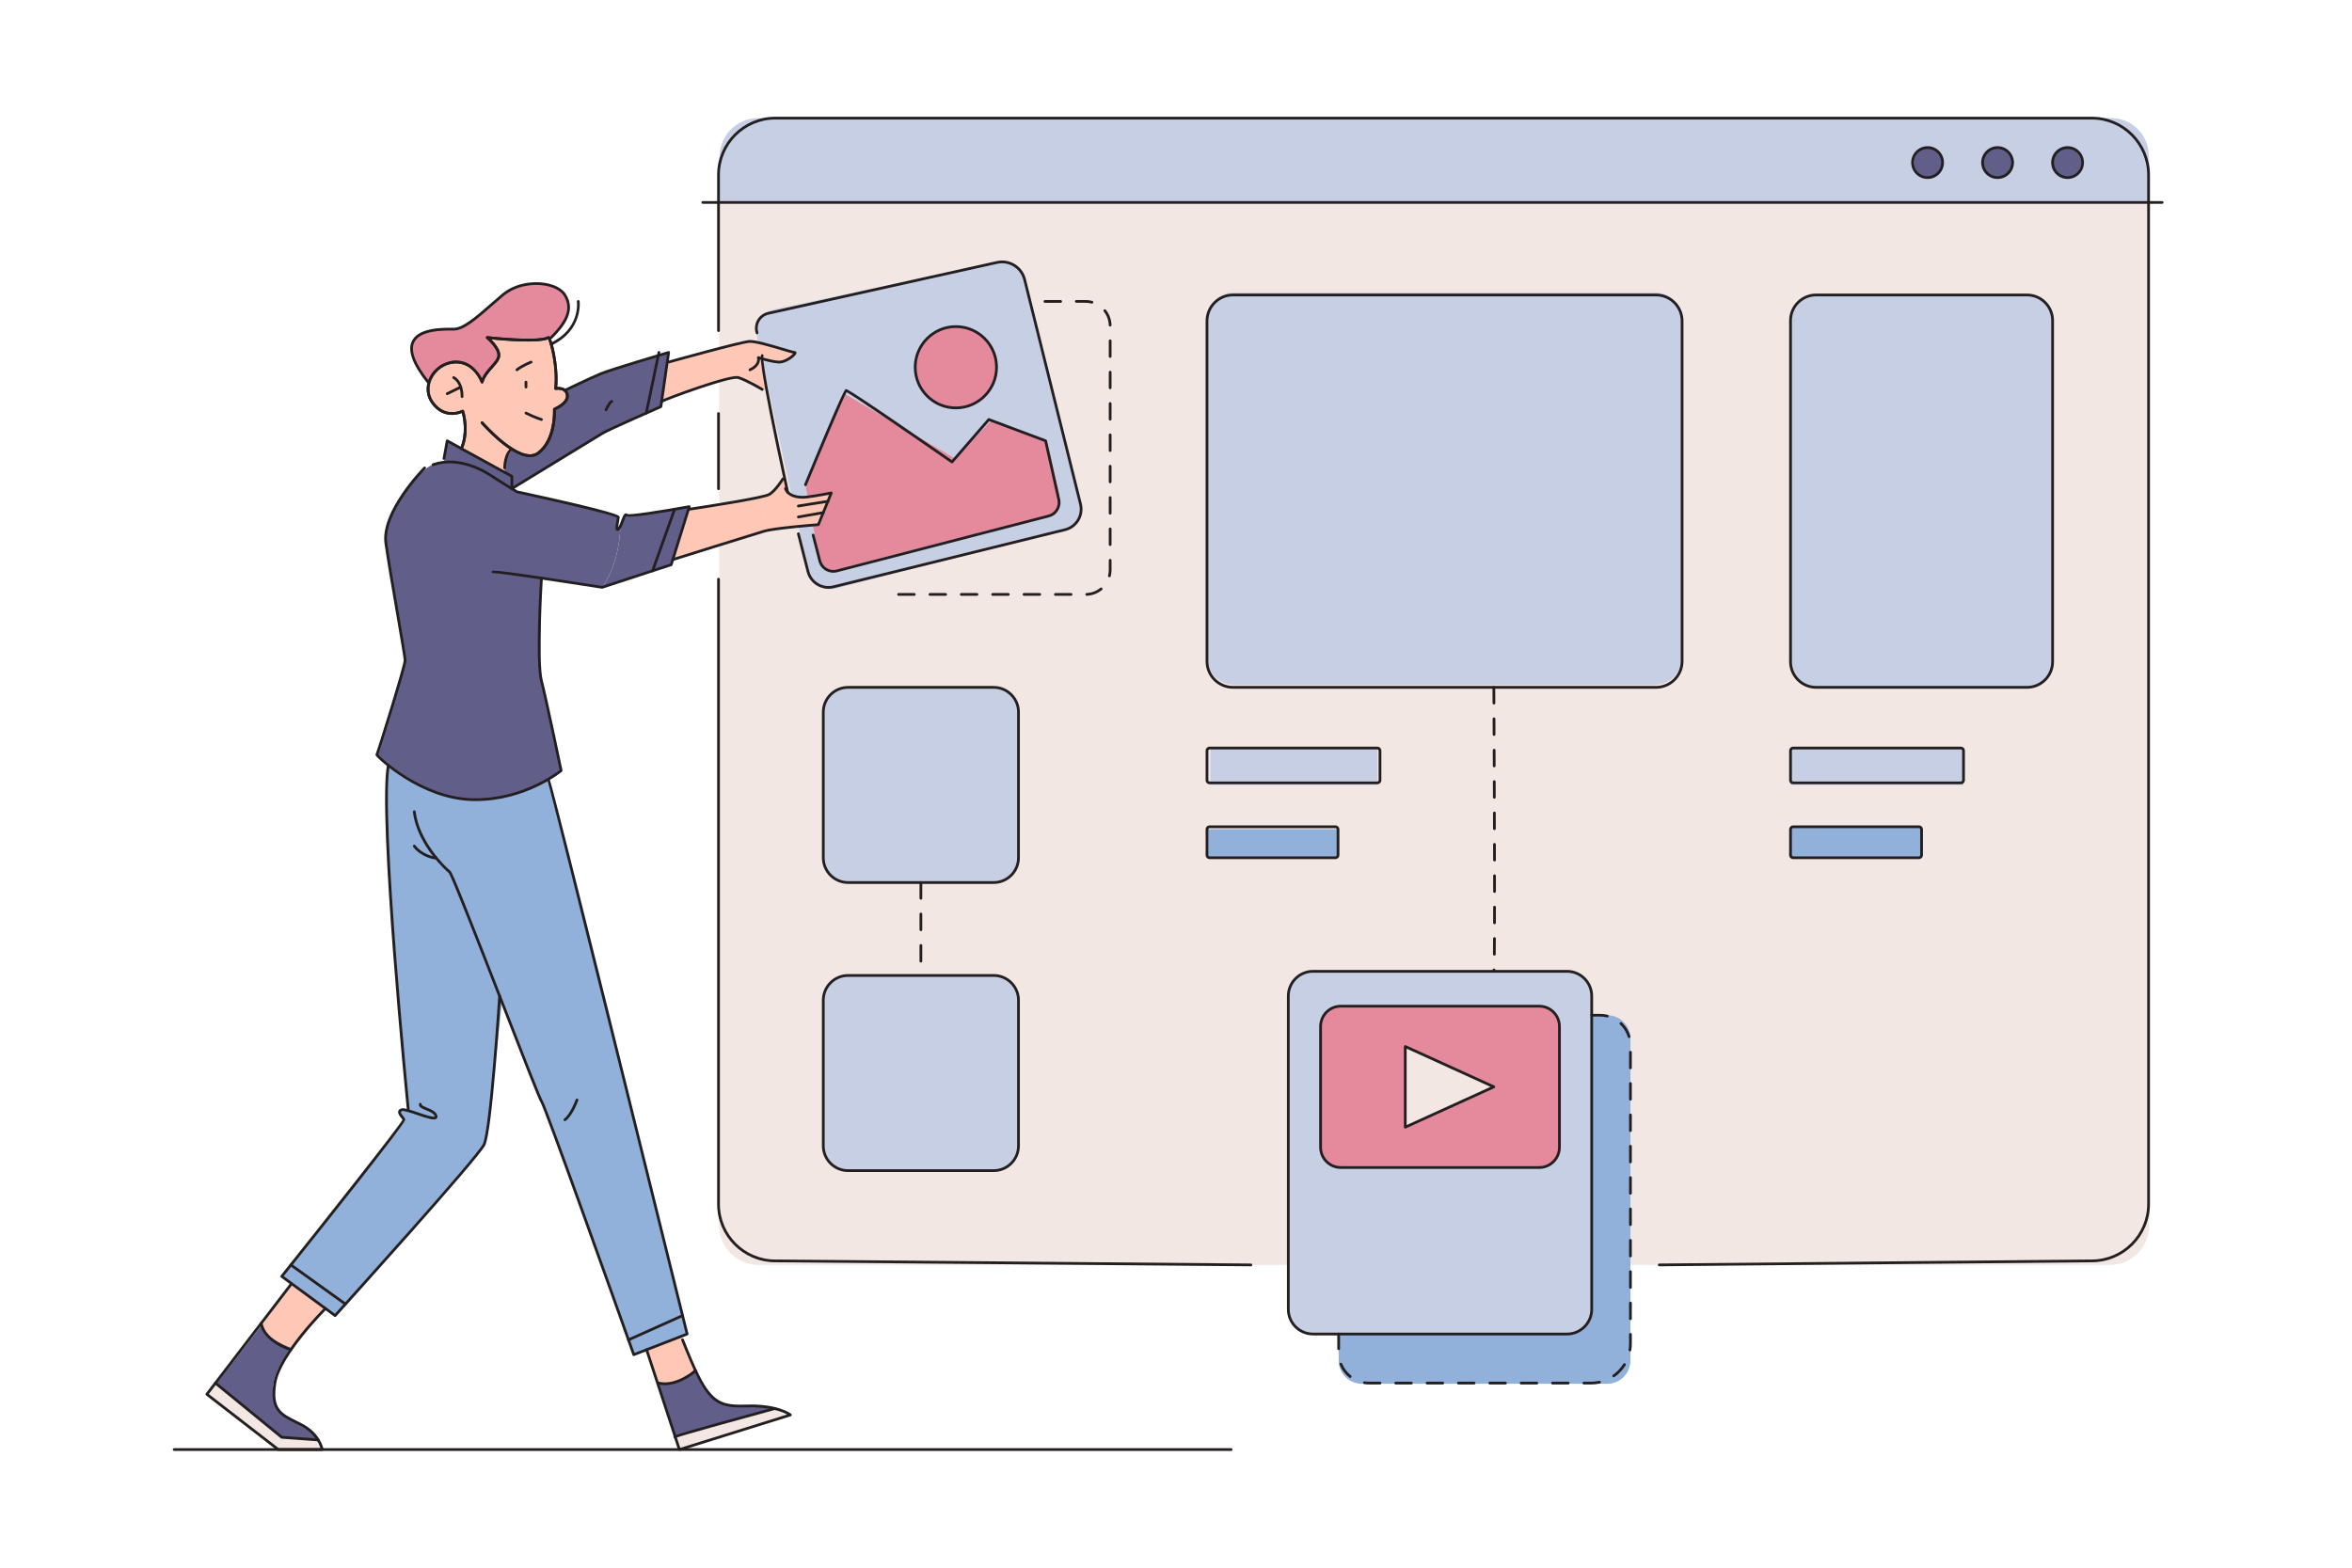 <svg xmlns="http://www.w3.org/2000/svg" viewBox="0 0 600 400" id="man-making-website-wireframe"><path fill="#91B1DA" d="M104.141,283.07c0.006,0.065,0.009,0.11,0.009,0.11s-1.974-0.476-2.28,0.005    c-0.373,0.588,1.18,2.525,1.18,2.525l-31.17,39.96l13.61,10.01c0,0,36.97-42.14,37.98-43.6c0.125-0.18,0.288-0.866,0.478-1.921    C118.991,285.71,113.435,283.157,104.141,283.07z"></path><path fill="#91B1DA" d="M128.27,256.23c-0.81-24.015-1.584-55.754-2.24-56.933c-3.591,0.784-15.081,0.071-21.074-1.148    c-3.119-0.634-5.866-2.84-5.866-2.84s-0.45,5.11-0.49,13c-0.049,7.724,5.302,71.903,5.541,74.76    c5.954,8.468,13.395,11.85,19.807,7.089c1.361-7.574,4.103-34.469,4.103-34.469L128.27,256.23z"></path><path fill="#91B1DA" d="M139.94,198.84c0-0.02-0.01-0.03-0.01-0.03s-31.47,1.19-34.24,0.89c-0.01,0.07-0.03,0.14-0.04,0.21    c-0.49,2.69,0.04,7.2,0.04,7.2c0.93,7.93,7.9,14.49,9,15.37c0.61,0.48,7.44,17.99,13.58,33.75c0.09,0.23,0.17,0.45,0.26,0.67    c4.83,12.39,9.18,23.53,9.65,24.2c0.02,0.02,0.04,0.06,0.07,0.12c0.01,0.02,0.03,0.05,0.04,0.09    c0.119,0.243,0.304,0.681,0.543,1.281c9.111,1.83,16.39-0.92,20.584-6.215C150.224,239.382,140.372,199.897,139.94,198.84z"></path><path fill="#91B1DA" d="M174.99,339.16l-0.19-0.76c-0.04-0.15-0.08-0.31-0.12-0.48c-0.08-0.32-0.16-0.66-0.26-1.04    c-2.227-9.004-8.447-34.121-15.003-60.504c-10.179-2.792-16.163,0.281-20.584,6.215c0.223,0.559,0.493,1.26,0.807,2.089    c0.07,0.18,0.14,0.37,0.22,0.56c0.05,0.15,0.11,0.3,0.17,0.45c0.02,0.05,0.04,0.11,0.06,0.16c5.07,13.42,18.45,50.97,21.12,58.48    c0.3,0.85,0.47,1.32,0.47,1.32l13.61-5.27C175.29,340.38,175.19,339.96,174.99,339.16z"></path><path fill="#F2E7E3" d="M538.261,322.748H193.476c-5.53,0-10.013-4.483-10.013-10.013V40.153c0-5.53,4.483-10.013,10.013-10.013     h344.785c5.53,0,10.013,4.483,10.013,10.013v272.583C548.274,318.266,543.791,322.748,538.261,322.748z"></path><path fill="#91B1DA" d="M347.421,353.077h62.584c3.271,0,5.924-2.652,5.924-5.924v-82.196c0-3.272-2.652-5.924-5.924-5.924     h-62.584c-3.272,0-5.924,2.652-5.924,5.924v82.196C341.497,350.425,344.149,353.077,347.421,353.077z"></path><path fill="#C7CFE4" d="M538.627,30.14H193.416c-5.403,0-9.783,4.38-9.783,9.783v11.734h364.473V39.618     C548.105,34.383,543.861,30.14,538.627,30.14z"></path><circle cx="491.902" cy="41.481" r="3.656" fill="#625E8A"></circle><circle cx="509.585" cy="41.481" r="3.656" fill="#625E8A"></circle><circle cx="527.269" cy="41.481" r="3.656" fill="#625E8A"></circle><path fill="#C7CFE4" d="M422.109 174.721H314.898c-3.862 0-6.994-3.131-6.994-6.994V81.595c0-3.862 3.131-6.994 6.994-6.994h107.211c3.862 0 6.994 3.131 6.994 6.994v86.133C429.102 171.59 425.971 174.721 422.109 174.721zM516.737 175.38h-53.095c-3.797 0-6.875-3.078-6.875-6.875v-86.37c0-3.797 3.078-6.875 6.875-6.875h53.095c3.797 0 6.875 3.078 6.875 6.875v86.37C523.613 172.302 520.534 175.38 516.737 175.38zM400.087 340.381h-65.472c-3.293 0-5.962-2.669-5.962-5.962v-80.622c0-3.293 2.669-5.962 5.962-5.962h65.472c3.293 0 5.962 2.669 5.962 5.962v80.622C406.048 337.712 403.379 340.381 400.087 340.381zM253.376 225.179h-36.911c-3.559 0-6.444-2.885-6.444-6.444v-36.911c0-3.559 2.885-6.444 6.444-6.444h36.911c3.559 0 6.444 2.885 6.444 6.444v36.911C259.82 222.294 256.935 225.179 253.376 225.179zM253.376 298.691h-36.911c-3.559 0-6.444-2.885-6.444-6.444v-36.911c0-3.559 2.885-6.444 6.444-6.444h36.911c3.559 0 6.444 2.885 6.444 6.444v36.911C259.82 295.806 256.935 298.691 253.376 298.691z"></path><rect width="42.595" height="9.42" x="308.782" y="190.859" fill="#C7CFE4"></rect><rect width="33.526" height="6.477" x="307.971" y="211.608" fill="#C7CFE4"></rect><rect width="44.132" height="9.42" x="456.767" y="190.859" fill="#C7CFE4"></rect><rect width="33.423" height="7.965" x="456.767" y="210.949" fill="#C7CFE4"></rect><path fill="#E58A9C" d="M392.111,297.896h-49.85c-3.15,0-5.704-2.554-5.704-5.704v-29.76c0-3.15,2.554-5.704,5.704-5.704h49.85     c3.15,0,5.704,2.554,5.704,5.704v29.76C397.815,295.342,395.261,297.896,392.111,297.896z"></path><polygon fill="#F2E7E3" points="358.541 267.102 358.541 287.579 381.02 277.34"></polygon><rect width="33.423" height="7.965" x="456.767" y="210.949" fill="#91B1DA"></rect><rect width="33.362" height="7.306" x="307.971" y="211.608" fill="#91B1DA"></rect><path fill="#E58A9C" d="M109.201,97.491c0,0-5.396-7.575-4.209-9.698c3.222-5.761,8.998-2.567,11.812-3.968    c2.814-1.401,8.569-6.09,11.443-8.565c3.224-2.777,10.899-3.736,13.384-1.955c3.637,2.606,4.379,5.819,2.456,8.49    c-1.923,2.671-3.909,4.688-3.909,4.688l-17.036,10.678L109.201,97.491z"></path><path fill="#C7CFE4" d="M193.1,85.859l13.04,59.878c0.705,3.239,3.96,5.244,7.17,4.417l58.169-14.976    c3.12-0.803,5.002-3.98,4.208-7.103l-14.482-56.918c-0.773-3.04-3.808-4.927-6.877-4.277l-56.727,12.015    C194.43,79.567,192.41,82.691,193.1,85.859z"></path><path fill="#625E8A" d="M131.12,124.34l0.48,1.09l6.53,22.09c0,0-0.46,22.38-0.33,24.15c0.14,1.78,5.35,24.95,5.35,24.95    s-8.92,7.3-22.64,7.41c-13.72,0.11-24.37-11.46-24.37-11.46l7.2-24.11c0,0-4.15-24.95-4.9-29.8c-0.75-4.85,1.7-7.87,5.43-13.96    c3.73-6.08,9.29-6.74,9.39-6.75s0.83-5.47,0.83-5.47l14.65,8.04l0.02-0.07l1.82,1.08v3.13L131.12,124.34z"></path><path fill="#625E8A" d="M170.57,89.92l-1.98,13.83c0,0-0.21,0.09-0.58,0.26c-2.6,1.14-13.09,5.77-14.24,6.49    c-1.32,0.82-23.19,14.16-23.19,14.16v-3.13l-1.82-1.08l1.38-6.16l14.58-14.68l6.3-3.27l19.39-6.37    C170.51,89.94,170.57,89.92,170.57,89.92z"></path><path fill="#625E8A" d="M151.02,96.34c-3.04,1.38-6.93,3.27-6.93,3.27l-19.66,18.26l4.33,2.58l1.82,1.08v3.13    c0,0,21.87-13.34,23.19-14.16c0.021-0.013,0.067-0.037,0.094-0.053c-0.202-4.831-0.712-9.661-1.989-14.491    C151.6,96.078,151.317,96.206,151.02,96.34z"></path><path fill="#625E8A" d="M170.41 89.97c-1.61.47-14.51 4.3-17.13 5.38-.4.164-.881.373-1.405.606 1.277 4.831 1.787 9.661 1.989 14.491 1.46-.845 11.593-5.318 14.146-6.437.37-.17.58-.26.58-.26l1.98-13.83C170.57 89.92 170.51 89.94 170.41 89.97zM157.724 135.036c-.823.494 0-2.305 0-3.129s-25.853-6.422-25.853-6.422-4.611-2.799-6.839-4.281c-2.228-1.482-8.476-4.775-14.569-2.635 0 0-7.082 1.954-2.757 13.447 1.365 5.576 18.072 13.889 18.072 13.889.165-.329 27.82 3.951 27.829 3.952 3.132-4.53 4.428-9.929 4.67-15.612C158.1 134.621 157.917 134.92 157.724 135.036z"></path><path fill="#625E8A" d="M159.865,131.413c-0.505-0.505-1.01,1.596-1.588,2.831c-0.241,5.683-1.538,11.082-4.67,15.612l0,0    l17.62-5.763l4.611-14.82C175.838,129.272,160.523,132.072,159.865,131.413z"></path><path fill="#FFC7B6" d="M118.038,104.901c0.097,0.645,0.536,3.103,0.639,4.279c0.211,2.4-0.969,5.272-0.969,5.272l11.033,6.07    c0,0,0-1.13,0.147-2.657c0.09-0.938,1.478-2.641,1.942-3.139C127.414,108.104,122.281,105.977,118.038,104.901z"></path><path fill="#FFC7B6" d="M141.751,99.137c-0.005,0.067,0.048-2.712,0.028-4.775c-0.04-4.255-1.541-7.738-1.84-8.234    c0,0-0.792,0.285-4.446,0.65c-3.375,0.337-10.534-0.537-10.534-0.537s1.434,2.173,2.009,3.167    c0.576,0.994,0.546,2.106-0.815,3.427c-1.574,1.527-3.01,4.327-3.01,4.327s-2.388-4.94-7.41-4.757s-7.904,5.498-5.601,10.026    c2.303,4.528,7.906,2.47,7.906,2.47s1.512,2.243,2.604,3.098c2.009,1.573,10.188,6.728,10.188,6.728s3.053,1.541,3.638,1.541    c1.169,0,3.824-0.334,5.384-3.792c1.56-3.458,1.569-8.069,1.569-8.069s3.376-1.811,3.293-3.623S141.756,99.071,141.751,99.137z"></path><path fill="#231F20" d="M135.227,116.615c-5.052,0-12.164-8.119-12.512-8.521c-0.127-0.146-0.111-0.367,0.035-0.494    c0.146-0.126,0.367-0.111,0.494,0.035c0.095,0.11,9.553,10.913,13.852,7.689c4.403-3.303,3.982-10.82,3.978-10.896    c-0.01-0.149,0.078-0.289,0.216-0.346c0.034-0.014,3.364-1.403,3.081-3.246c-0.071-0.463-0.266-0.802-0.596-1.036    c-0.629-0.446-1.627-0.382-1.958-0.32c-0.109,0.021-0.221-0.012-0.302-0.087c-0.081-0.075-0.122-0.185-0.11-0.294    c0.587-5.426-1.054-11.396-1.568-12.539c-2.766,1.101-11.488,0.335-14.534,0.024c0.956,0.961,2.431,2.702,2.308,4.183    c-0.089,1.073-0.923,2.015-1.89,3.106c-0.938,1.059-2,2.259-2.403,3.71c-0.041,0.146-0.171,0.25-0.324,0.256    c-0.15,0.006-0.291-0.087-0.342-0.229c-0.078-0.212-1.945-5.185-6.73-4.876c-2.485,0.161-4.767,1.759-5.815,4.072    c-0.92,2.031-0.688,4.184,0.636,5.905c3.065,3.984,6.967,1.969,7.132,1.881c0.092-0.047,0.2-0.054,0.295-0.017    c0.096,0.039,0.17,0.117,0.203,0.214c0.069,0.207,1.666,5.12-0.339,9.799c-0.076,0.179-0.283,0.26-0.459,0.184    c-0.178-0.076-0.26-0.282-0.184-0.459c1.597-3.725,0.749-7.718,0.426-8.932c-1.177,0.462-4.781,1.456-7.627-2.244    c-1.487-1.933-1.749-4.346-0.719-6.62c1.153-2.546,3.668-4.305,6.408-4.481c4.06-0.272,6.256,2.982,7.064,4.534    c0.543-1.226,1.444-2.243,2.256-3.16c0.883-0.998,1.646-1.859,1.716-2.7c0.123-1.471-2.009-3.616-2.841-4.318    c-0.118-0.1-0.157-0.265-0.096-0.406s0.21-0.226,0.361-0.209c0.127,0.015,12.767,1.456,15.44,0.042    c0.114-0.06,0.291-0.047,0.398,0.026c0.665,0.451,2.442,7.326,1.967,12.899c0.512-0.027,1.374,0.016,2.038,0.486    c0.485,0.344,0.782,0.849,0.882,1.5c0.319,2.074-2.445,3.515-3.279,3.899c0.046,1.386,0.029,8.032-4.267,11.254    C136.834,116.395,136.058,116.615,135.227,116.615z"></path><path fill="#E58A9C" d="M205.479,123.673c0,0,3.184,18.004,3.842,19.761c0.659,1.756,2.415,2.635,5.709,1.537    s52.256-13.393,52.256-13.393s2.065,0.868,2.437-1.647c0.372-2.515,0.46-3.87,0.46-3.87l-3.116-13.585l-14.162-5.187l-9.278,9.693    l-28.248-16.527L205.479,123.673z"></path><path fill="#FFC7B6" d="M170.568 92.386l-1.788 10.045c0 0 17.392-6.568 18.996-6.14 1.604.429 7.841 3.319 7.841 3.319l-1.172-8.074c0 0 3.623.893 5.269.707s2.964-2.327 2.964-2.327-8.418-3.124-10.83-2.806C189.437 87.427 170.568 92.386 170.568 92.386zM195.171 126.407c-4.492 1.05-19.333 3.524-19.333 3.524l-4.205 12.857c0 0 22.137-7.204 24.924-7.604.127-.018.273-.038.428-.058C194.786 132.58 193.846 129.334 195.171 126.407z"></path><path fill="#FFC7B6" d="M212.395 125.584c0 0-6.386 2.1-8.728 1.229-2.341-.871-3.013-1.595-3.013-1.595l-.939-3.026c0 0-2.059 3.211-3.335 3.87-.156.081-.584.2-1.209.346-1.325 2.927-.385 6.173 1.814 8.719 3.24-.425 12.199-1.265 12.199-1.265L212.395 125.584zM74.206 327.747l-7.577 10.548c0 0 .679 2.356 3.102 3.804 2.423 1.448 4.475 1.794 4.475 1.794l8.407-10.331L74.206 327.747zM164.953 344.382l3.065 8.514c0 0 4.136.152 6.106-.993 1.971-1.146 3.096-2.66 3.096-2.66l-3.096-7.984L164.953 344.382z"></path><circle cx="243.847" cy="93.703" r="10.374" fill="#E58A9C"></circle><polygon fill="#F2E7E3" points="172.152 366.624 173.317 369.86 200.708 361.309 197.641 359.387"></polygon><polygon fill="#F2E7E3" points="52.773 355.75 70.997 369.86 82.195 369.86 81.168 367.405 72.095 366.893 55.179 353.077"></polygon><path fill="#625E8A" d="M66.629 338.295l-11.45 14.782 16.916 13.816 9.073.512c0 0-.047-2.193-5.328-4.399s-7.002-5.046-5.94-10.769c.63-3.396 4.307-8.343 4.307-8.343S67.988 341.735 66.629 338.295zM168.018 352.896l4.134 13.729 24.177-6.864c0 0 .539-1.355-8.964-1.156-6.381.134-10.144-9.362-10.144-9.362S173.262 354.433 168.018 352.896z"></path><path fill="#231F20" d="M273.232 152.018h-4c-.193 0-.35-.157-.35-.35s.157-.35.35-.35h4c.193 0 .35.157.35.35S273.426 152.018 273.232 152.018zM265.232 152.018h-4c-.193 0-.35-.157-.35-.35s.157-.35.35-.35h4c.193 0 .35.157.35.35S265.426 152.018 265.232 152.018zM257.232 152.018h-4c-.193 0-.35-.157-.35-.35s.157-.35.35-.35h4c.193 0 .35.157.35.35S257.426 152.018 257.232 152.018zM249.232 152.018h-4c-.193 0-.35-.157-.35-.35s.157-.35.35-.35h4c.193 0 .35.157.35.35S249.426 152.018 249.232 152.018zM241.232 152.018h-4c-.193 0-.35-.157-.35-.35s.157-.35.35-.35h4c.193 0 .35.157.35.35S241.426 152.018 241.232 152.018zM233.232 152.018h-4c-.193 0-.35-.157-.35-.35s.157-.35.35-.35h4c.193 0 .35.157.35.35S233.426 152.018 233.232 152.018zM277.232 152.011c-.186 0-.341-.146-.349-.334-.009-.193.141-.356.334-.365 1.277-.058 2.476-.516 3.465-1.325.149-.121.37-.1.493.049.123.15.1.37-.049.493-1.108.906-2.449 1.418-3.877 1.482C277.243 152.011 277.237 152.011 277.232 152.011zM283.016 147.291c-.028 0-.057-.003-.086-.011-.188-.047-.301-.237-.254-.425.118-.47.178-.956.178-1.445v-2.453c0-.193.157-.35.35-.35s.35.157.35.35v2.453c0 .546-.067 1.09-.199 1.616C283.314 147.185 283.172 147.291 283.016 147.291zM283.204 139.307c-.193 0-.35-.157-.35-.35v-4c0-.193.157-.35.35-.35s.35.157.35.35v4C283.554 139.15 283.397 139.307 283.204 139.307zM283.204 131.307c-.193 0-.35-.157-.35-.35v-4c0-.193.157-.35.35-.35s.35.157.35.35v4C283.554 131.15 283.397 131.307 283.204 131.307zM283.204 123.307c-.193 0-.35-.157-.35-.35v-4c0-.193.157-.35.35-.35s.35.157.35.35v4C283.554 123.15 283.397 123.307 283.204 123.307zM283.204 115.307c-.193 0-.35-.157-.35-.35v-4c0-.193.157-.35.35-.35s.35.157.35.35v4C283.554 115.15 283.397 115.307 283.204 115.307zM283.204 107.307c-.193 0-.35-.157-.35-.35v-4c0-.193.157-.35.35-.35s.35.157.35.35v4C283.554 107.15 283.397 107.307 283.204 107.307zM283.204 99.307c-.193 0-.35-.157-.35-.35v-4c0-.193.157-.35.35-.35s.35.157.35.35v4C283.554 99.15 283.397 99.307 283.204 99.307zM283.204 91.307c-.193 0-.35-.157-.35-.35v-4c0-.193.157-.35.35-.35s.35.157.35.35v4C283.554 91.15 283.397 91.307 283.204 91.307zM283.2 83.307c-.188 0-.344-.149-.35-.339-.042-1.278-.485-2.482-1.282-3.482-.12-.151-.095-.372.056-.492.15-.12.371-.096.492.056.891 1.119 1.387 2.466 1.433 3.896.006.193-.145.355-.338.361C283.208 83.307 283.204 83.307 283.2 83.307zM278.553 77.465c-.029 0-.06-.004-.09-.012-.492-.131-1.002-.197-1.518-.197h-2.374c-.193 0-.35-.157-.35-.35s.157-.35.35-.35h2.374c.576 0 1.147.074 1.697.22.187.05.298.241.249.428C278.85 77.362 278.708 77.465 278.553 77.465zM270.572 77.257h-4c-.193 0-.35-.157-.35-.35s.157-.35.35-.35h4c.193 0 .35.157.35.35S270.765 77.257 270.572 77.257zM422.453 175.73H314.554c-3.859 0-7-3.14-7-7V81.91c0-3.86 3.14-7 7-7h107.899c3.86 0 7 3.14 7 7v86.821C429.453 172.59 426.312 175.73 422.453 175.73zM314.554 75.61c-3.474 0-6.299 2.826-6.299 6.3v86.821c0 3.474 2.826 6.3 6.299 6.3h107.899c3.474 0 6.3-2.826 6.3-6.3V81.91c0-3.474-2.826-6.3-6.3-6.3H314.554zM517.088 175.73h-53.786c-3.796 0-6.885-3.089-6.885-6.885v-87.05c0-3.796 3.089-6.885 6.885-6.885h53.786c3.796 0 6.885 3.089 6.885 6.885v87.05C523.974 172.642 520.885 175.73 517.088 175.73zM463.302 75.61c-3.411 0-6.185 2.774-6.185 6.185v87.05c0 3.411 2.774 6.185 6.185 6.185h53.786c3.411 0 6.185-2.774 6.185-6.185v-87.05c0-3.411-2.774-6.185-6.185-6.185H463.302zM500.211 200.102h-42.756c-.572 0-1.038-.466-1.038-1.038v-7.516c0-.572.466-1.038 1.038-1.038h42.756c.572 0 1.038.466 1.038 1.038v7.516C501.249 199.636 500.783 200.102 500.211 200.102zM457.455 191.209c-.187 0-.338.151-.338.338v7.516c0 .187.151.338.338.338h42.756c.187 0 .338-.151.338-.338v-7.516c0-.187-.151-.338-.338-.338H457.455zM489.507 219.204h-32.052c-.572 0-1.038-.466-1.038-1.038v-6.528c0-.572.466-1.038 1.038-1.038h32.052c.572 0 1.038.466 1.038 1.038v6.528C490.545 218.738 490.08 219.204 489.507 219.204zM457.455 211.299c-.187 0-.338.151-.338.338v6.528c0 .187.151.338.338.338h32.052c.187 0 .338-.151.338-.338v-6.528c0-.187-.151-.338-.338-.338H457.455zM351.348 200.102h-42.756c-.572 0-1.038-.466-1.038-1.038v-7.516c0-.572.466-1.038 1.038-1.038h42.756c.572 0 1.038.466 1.038 1.038v7.516C352.386 199.636 351.92 200.102 351.348 200.102zM308.592 191.209c-.187 0-.338.151-.338.338v7.516c0 .187.151.338.338.338h42.756c.187 0 .338-.151.338-.338v-7.516c0-.187-.151-.338-.338-.338H308.592zM340.645 219.204h-32.052c-.572 0-1.038-.466-1.038-1.038v-6.528c0-.572.466-1.038 1.038-1.038h32.052c.572 0 1.038.466 1.038 1.038v6.528C341.683 218.738 341.217 219.204 340.645 219.204zM308.592 211.299c-.187 0-.338.151-.338.338v6.528c0 .187.151.338.338.338h32.052c.187 0 .338-.151.338-.338v-6.528c0-.187-.151-.338-.338-.338H308.592zM399.743 340.731h-64.784c-3.67 0-6.656-2.986-6.656-6.656v-79.934c0-3.67 2.986-6.656 6.656-6.656h64.784c3.67 0 6.656 2.986 6.656 6.656v79.934C406.398 337.745 403.413 340.731 399.743 340.731zM334.958 248.186c-3.284 0-5.956 2.671-5.956 5.956v79.934c0 3.284 2.671 5.956 5.956 5.956h64.784c3.284 0 5.956-2.671 5.956-5.956v-79.934c0-3.284-2.671-5.956-5.956-5.956H334.958z"></path><path fill="#231F20" d="M392.656,298.246h-50.61c-3.038,0-5.509-2.472-5.509-5.509v-30.849c0-3.038,2.472-5.509,5.509-5.509h50.61    c3.038,0,5.509,2.472,5.509,5.509v30.849C398.165,295.774,395.693,298.246,392.656,298.246z M342.045,257.078    c-2.652,0-4.809,2.157-4.809,4.809v30.849c0,2.652,2.157,4.809,4.809,4.809h50.61c2.652,0,4.809-2.157,4.809-4.809v-30.849    c0-2.652-2.157-4.809-4.809-4.809H342.045z"></path><path fill="#231F20" d="M358.486 287.954c-.066 0-.132-.019-.189-.056-.1-.064-.161-.175-.161-.294V267.02c0-.119.061-.23.161-.294.101-.063.227-.072.334-.024l22.598 10.292c.125.057.205.181.205.318s-.08.262-.205.318l-22.598 10.292C358.584 287.943 358.535 287.954 358.486 287.954zM358.836 267.563v19.496l21.403-9.748L358.836 267.563zM405.884 353.246h-1.834c-.193 0-.35-.157-.35-.35s.157-.35.35-.35h1.834c.699 0 1.396-.075 2.074-.222.19-.044.375.078.417.267.042.189-.079.375-.267.417C407.38 353.166 406.633 353.246 405.884 353.246zM400.049 353.246h-4c-.193 0-.35-.157-.35-.35s.157-.35.35-.35h4c.193 0 .35.157.35.35S400.243 353.246 400.049 353.246zM392.05 353.246h-4c-.193 0-.35-.157-.35-.35s.157-.35.35-.35h4c.193 0 .35.157.35.35S392.243 353.246 392.05 353.246zM384.05 353.246h-4c-.193 0-.35-.157-.35-.35s.157-.35.35-.35h4c.193 0 .35.157.35.35S384.243 353.246 384.05 353.246zM376.049 353.246h-4c-.193 0-.35-.157-.35-.35s.157-.35.35-.35h4c.193 0 .35.157.35.35S376.243 353.246 376.049 353.246zM368.049 353.246h-4c-.193 0-.35-.157-.35-.35s.157-.35.35-.35h4c.193 0 .35.157.35.35S368.243 353.246 368.049 353.246zM360.049 353.246h-4c-.193 0-.35-.157-.35-.35s.157-.35.35-.35h4c.193 0 .35.157.35.35S360.243 353.246 360.049 353.246zM352.049 353.246h-2.812c-.412 0-.828-.032-1.235-.093-.191-.029-.322-.208-.293-.399.029-.191.208-.322.399-.293.373.057.752.085 1.129.085h2.812c.193 0 .35.157.35.35S352.243 353.246 352.049 353.246zM344.431 351.573c-.077 0-.153-.025-.217-.076-1.098-.871-1.955-2.014-2.478-3.308-.073-.179.014-.383.193-.456.178-.072.384.014.456.193.479 1.181 1.262 2.226 2.264 3.021.152.12.177.34.057.492C344.636 351.528 344.534 351.573 344.431 351.573zM411.668 351.415c-.11 0-.218-.052-.287-.148-.111-.158-.074-.376.084-.488 1.061-.748 1.948-1.685 2.638-2.784.102-.164.318-.213.482-.11.164.103.213.319.11.482-.739 1.178-1.69 2.182-2.827 2.984C411.808 351.394 411.737 351.415 411.668 351.415zM415.801 344.812c-.019 0-.037-.001-.056-.004-.191-.031-.321-.21-.29-.401.083-.511.124-1.035.124-1.556v-2.381c0-.193.157-.35.35-.35s.35.157.35.35v2.381c0 .558-.045 1.119-.133 1.667C416.118 344.69 415.97 344.812 415.801 344.812zM341.497 344.482c-.193 0-.35-.157-.35-.35v-3.751c0-.193.157-.35.35-.35s.35.157.35.35v3.751C341.847 344.325 341.69 344.482 341.497 344.482zM415.929 336.82c-.193 0-.35-.157-.35-.35v-4c0-.193.157-.35.35-.35s.35.157.35.35v4C416.279 336.664 416.122 336.82 415.929 336.82zM415.929 328.82c-.193 0-.35-.157-.35-.35v-4c0-.193.157-.35.35-.35s.35.157.35.35v4C416.279 328.664 416.122 328.82 415.929 328.82zM415.929 320.82c-.193 0-.35-.157-.35-.35v-4c0-.193.157-.35.35-.35s.35.157.35.35v4C416.279 320.664 416.122 320.82 415.929 320.82zM415.929 312.82c-.193 0-.35-.157-.35-.35v-4c0-.193.157-.35.35-.35s.35.157.35.35v4C416.279 312.664 416.122 312.82 415.929 312.82zM415.929 304.82c-.193 0-.35-.157-.35-.35v-4c0-.193.157-.35.35-.35s.35.157.35.35v4C416.279 304.664 416.122 304.82 415.929 304.82zM415.929 296.82c-.193 0-.35-.157-.35-.35v-4c0-.193.157-.35.35-.35s.35.157.35.35v4C416.279 296.664 416.122 296.82 415.929 296.82zM415.929 288.82c-.193 0-.35-.157-.35-.35v-4c0-.193.157-.35.35-.35s.35.157.35.35v4C416.279 288.664 416.122 288.82 415.929 288.82zM415.929 280.82c-.193 0-.35-.157-.35-.35v-4c0-.193.157-.35.35-.35s.35.157.35.35v4C416.279 280.664 416.122 280.82 415.929 280.82zM415.929 272.82c-.193 0-.35-.157-.35-.35v-4c0-.193.157-.35.35-.35s.35.157.35.35v4C416.279 272.664 416.122 272.82 415.929 272.82zM415.59 264.854c-.15 0-.289-.097-.334-.248-.373-1.218-1.062-2.327-1.994-3.207-.141-.133-.147-.354-.014-.495.133-.14.355-.147.495-.014 1.02.963 1.774 2.177 2.182 3.511.057.185-.047.381-.232.437C415.659 264.85 415.624 264.854 415.59 264.854zM410.03 259.604c-.028 0-.056-.003-.083-.01-.571-.139-1.163-.21-1.758-.21h-2.141c-.193 0-.35-.157-.35-.35s.157-.35.35-.35h2.141c.651 0 1.298.078 1.924.23.188.046.303.235.257.423C410.331 259.496 410.188 259.604 410.03 259.604zM381.089 248.186c-.005 0-.011 0-.017 0-.193-.006-.345-.167-.339-.36.001-.043.01-.085.026-.123.007-.051.013-.135.019-.25.011-.193.179-.322.37-.33.193.011.34.177.33.37C381.458 247.833 381.438 248.186 381.089 248.186zM381.211 243.819c-.001 0-.002 0-.003 0-.193-.002-.349-.16-.347-.354.012-1.147.021-2.493.028-4 .001-.193.158-.349.35-.349 0 0 .001 0 .001 0 .193.001.35.159.349.352-.007 1.509-.017 2.855-.028 4.004C381.559 243.665 381.403 243.819 381.211 243.819zM381.252 235.816L381.252 235.816c-.194 0-.351-.157-.35-.351l.005-4.001c0-.193.157-.35.35-.35 0 0 0 0 0 0 .193 0 .35.157.35.351l-.005 4.001C381.602 235.66 381.445 235.816 381.252 235.816zM381.259 227.814c-.193 0-.35-.157-.35-.35l-.003-4.005c0-.193.156-.35.35-.351h0c.193 0 .35.157.35.35l.003 4.005C381.609 227.657 381.452 227.813 381.259 227.814 381.259 227.814 381.259 227.814 381.259 227.814zM381.25 219.804c-.193 0-.35-.156-.35-.35l-.008-4.005c0-.193.156-.351.349-.351 0 0 .001 0 .001 0 .193 0 .35.156.35.349l.008 4.006C381.6 219.646 381.443 219.803 381.25 219.804L381.25 219.804zM381.231 211.792c-.193 0-.35-.156-.35-.349l-.012-4.004c0-.193.156-.351.349-.351.204-.025.351.156.351.349l.012 4.004C381.582 211.634 381.425 211.792 381.231 211.792 381.231 211.792 381.231 211.792 381.231 211.792zM381.206 203.783c-.193 0-.35-.156-.35-.349l-.014-4.005c0-.193.155-.351.349-.352 0 0 .001 0 .001 0 .193 0 .349.156.35.349l.014 4.006C381.557 203.625 381.4 203.783 381.206 203.783 381.207 203.783 381.207 203.783 381.206 203.783zM381.176 195.773c-.193 0-.349-.156-.35-.349l-.017-4.005c0-.193.155-.351.349-.352 0 0 .001 0 .001 0 .193 0 .349.156.35.349l.017 4.005c0 .193-.155.351-.349.352C381.177 195.773 381.177 195.773 381.176 195.773zM381.143 187.762c-.192 0-.349-.156-.35-.349l-.019-4.006c-.001-.193.152-.326.35-.352.192 0 .349.156.35.349l.019 4.006C381.494 187.605 381.313 187.734 381.143 187.762zM381.104 179.748c-.192 0-.349-.156-.35-.348l-.021-4.018c-.001-.193.155-.351.348-.352 0 0 .001 0 .002 0 .192 0 .349.155.35.348l.021 4.018c.001.193-.155.351-.348.352C381.105 179.748 381.105 179.748 381.104 179.748zM253.491 225.529h-37.14c-3.683 0-6.68-2.997-6.68-6.68v-37.14c0-3.683 2.997-6.679 6.68-6.679h37.14c3.683 0 6.68 2.996 6.68 6.679v37.14C260.17 222.533 257.174 225.529 253.491 225.529zM216.351 175.73c-3.297 0-5.979 2.682-5.979 5.979v37.14c0 3.297 2.682 5.979 5.979 5.979h37.14c3.297 0 5.979-2.682 5.979-5.979v-37.14c0-3.297-2.682-5.979-5.979-5.979H216.351zM253.491 299.041h-37.14c-3.683 0-6.68-2.997-6.68-6.68v-37.14c0-3.683 2.997-6.68 6.68-6.68h37.14c3.683 0 6.68 2.997 6.68 6.68v37.14C260.17 296.044 257.174 299.041 253.491 299.041zM216.351 249.242c-3.297 0-5.979 2.682-5.979 5.979v37.14c0 3.297 2.682 5.979 5.979 5.979h37.14c3.297 0 5.979-2.682 5.979-5.979v-37.14c0-3.297-2.682-5.979-5.979-5.979H216.351z"></path><path fill="#231F20" d="M234.92 245.597c-.193 0-.35-.157-.35-.35v-4.012c0-.193.157-.35.35-.35s.35.157.35.35v4.012C235.271 245.44 235.114 245.597 234.92 245.597zM234.92 237.575c-.193 0-.35-.157-.35-.35v-4.01c0-.193.157-.35.35-.35s.35.157.35.35v4.01C235.271 237.418 235.114 237.575 234.92 237.575zM234.92 229.553c-.193 0-.35-.157-.35-.35v-4.024c0-.193.157-.35.35-.35s.35.157.35.35v4.024C235.271 229.396 235.114 229.553 234.92 229.553zM423.284 323.099c-.192 0-.348-.155-.35-.347-.001-.193.153-.352.347-.354l110.33-1.03c7.801 0 14.145-6.344 14.145-14.141V44.631c0-7.797-6.344-14.141-14.141-14.141H197.786c-7.797 0-14.141 6.344-14.141 14.141v39.728c0 .193-.157.35-.35.35s-.35-.157-.35-.35V44.631c0-8.184 6.658-14.841 14.841-14.841h335.828c8.184 0 14.841 6.658 14.841 14.841v262.596c0 8.184-6.658 14.841-14.841 14.841l-110.327 1.03C423.286 323.099 423.285 323.099 423.284 323.099zM183.295 125.054c-.193 0-.35-.157-.35-.35V105.51c0-.193.157-.35.35-.35s.35.157.35.35v19.194C183.645 124.897 183.488 125.054 183.295 125.054z"></path><path fill="#231F20" d="M319.102 323.099c-.001 0-.002 0-.003 0l-121.316-1.03c-8.18 0-14.838-6.658-14.838-14.841V147.789c0-.193.157-.35.35-.35s.35.157.35.35v159.438c0 7.797 6.343 14.141 14.141 14.141l121.319 1.03c.193.002.349.16.347.353C319.45 322.944 319.294 323.099 319.102 323.099zM551.57 52.007H179.295c-.193 0-.35-.157-.35-.35s.157-.35.35-.35H551.57c.193 0 .35.157.35.35S551.763 52.007 551.57 52.007zM491.729 45.659c-2.304 0-4.179-1.875-4.179-4.179s1.875-4.179 4.179-4.179 4.179 1.875 4.179 4.179S494.034 45.659 491.729 45.659zM491.729 38.002c-1.918 0-3.479 1.561-3.479 3.479s1.561 3.479 3.479 3.479 3.479-1.561 3.479-3.479S493.647 38.002 491.729 38.002zM509.585 45.659c-2.304 0-4.179-1.875-4.179-4.179s1.875-4.179 4.179-4.179 4.179 1.875 4.179 4.179S511.89 45.659 509.585 45.659zM509.585 38.002c-1.918 0-3.479 1.561-3.479 3.479s1.561 3.479 3.479 3.479 3.479-1.561 3.479-3.479S511.503 38.002 509.585 38.002zM527.441 45.659c-2.304 0-4.179-1.875-4.179-4.179s1.875-4.179 4.179-4.179 4.179 1.875 4.179 4.179S529.746 45.659 527.441 45.659zM527.441 38.002c-1.918 0-3.479 1.561-3.479 3.479s1.561 3.479 3.479 3.479 3.479-1.561 3.479-3.479S529.359 38.002 527.441 38.002zM135.227 116.615c-5.052 0-12.164-8.119-12.512-8.521-.127-.146-.111-.367.035-.494.146-.126.367-.111.494.035.095.11 9.553 10.913 13.852 7.689 4.403-3.303 3.982-10.82 3.978-10.896-.01-.149.078-.289.216-.346.034-.014 3.364-1.403 3.081-3.246-.071-.463-.266-.802-.596-1.036-.629-.446-1.627-.382-1.958-.32-.109.021-.221-.012-.302-.087-.081-.075-.122-.185-.11-.294.587-5.426-1.054-11.396-1.568-12.539-2.766 1.101-11.488.335-14.534.024.956.961 2.431 2.702 2.308 4.183-.089 1.073-.923 2.015-1.89 3.106-.938 1.059-2 2.259-2.403 3.71-.041.146-.171.25-.324.256-.15.006-.291-.087-.342-.229-.078-.212-1.945-5.185-6.73-4.876-2.485.161-4.767 1.759-5.815 4.072-.92 2.031-.688 4.184.636 5.905 3.065 3.984 6.967 1.969 7.132 1.881.092-.047.2-.054.295-.017.096.039.17.117.203.214.069.207 1.666 5.12-.339 9.799-.076.179-.283.26-.459.184-.178-.076-.26-.282-.184-.459 1.597-3.725.749-7.718.426-8.932-1.177.462-4.781 1.456-7.627-2.244-1.487-1.933-1.749-4.346-.719-6.62 1.153-2.546 3.668-4.305 6.408-4.481 4.06-.272 6.256 2.982 7.064 4.534.543-1.226 1.444-2.243 2.256-3.16.883-.998 1.646-1.859 1.716-2.7.123-1.471-2.009-3.616-2.841-4.318-.118-.1-.157-.265-.096-.406s.21-.226.361-.209c.127.015 12.767 1.456 15.44.042.114-.06.291-.047.398.026.665.451 2.442 7.326 1.967 12.899.512-.027 1.374.016 2.038.486.485.344.782.849.882 1.5.319 2.074-2.445 3.515-3.279 3.899.046 1.386.029 8.032-4.267 11.254C136.834 116.395 136.058 116.615 135.227 116.615z"></path><path fill="#231F20" d="M117.874,101.546c-0.005,0-0.011,0-0.017,0c-0.193-0.009-0.342-0.172-0.333-0.366    c0.001-0.033,0.125-3.345-1.965-4.539c-0.167-0.096-0.226-0.31-0.13-0.478c0.095-0.167,0.307-0.226,0.478-0.13    c2.462,1.407,2.324,5.025,2.316,5.178C118.214,101.4,118.06,101.546,117.874,101.546z"></path><path fill="#231F20" d="M114.086 100.805c-.129 0-.254-.072-.315-.196-.085-.173-.013-.383.161-.468l3.443-1.688c.174-.084.383-.012.468.161.085.173.013.383-.161.468l-3.443 1.688C114.19 100.793 114.138 100.805 114.086 100.805zM134.176 99.117c-.193 0-.35-.157-.35-.35v-1.276c0-.193.157-.35.35-.35s.35.157.35.35v1.276C134.526 98.96 134.369 99.117 134.176 99.117zM131.871 94.712c-.099 0-.197-.042-.266-.123-.126-.146-.109-.368.038-.493 1.183-1.014 3.617-1.994 3.72-2.035.178-.07.383.015.455.195.072.179-.015.383-.195.455-.024.01-2.43.979-3.525 1.917C132.032 94.684 131.951 94.712 131.871 94.712zM138.128 107.392c-.033 0-.067-.005-.101-.015-.068-.021-1.702-.516-4.008-1.669-.173-.086-.243-.296-.157-.469.086-.172.297-.244.469-.157 2.248 1.123 3.88 1.62 3.896 1.625.185.055.29.25.234.436C138.417 107.294 138.278 107.392 138.128 107.392zM140.623 88.143c-.13 0-.255-.073-.315-.198-.084-.174-.011-.383.163-.467 7.545-3.644 6.735-10.244 6.697-10.523-.026-.191.107-.368.299-.395.186-.026.368.107.395.298.01.073.931 7.378-7.086 11.25C140.726 88.132 140.674 88.143 140.623 88.143z"></path><path fill="#231F20" d="M109.201 97.841c-.103 0-.205-.045-.273-.132-3.735-4.678-5.036-8.272-3.865-10.682 1.676-3.452 7.699-3.411 10.269-3.391l.402.002c2.357 0 5.555-2.795 9.258-6.033.975-.852 1.986-1.736 3.032-2.613 3.366-2.822 7.865-3.308 10.952-2.825 2.527.397 4.499 1.457 5.41 2.907 2.635 4.195-.298 8.065-3.514 11.298-.136.137-.357.138-.495.001-.137-.136-.137-.358-.001-.495 4.341-4.363 5.331-7.385 3.417-10.432-.803-1.278-2.599-2.221-4.925-2.587-2.938-.463-7.208-.003-10.394 2.669-1.042.875-2.051 1.756-3.021 2.604-3.809 3.33-7.099 6.206-9.719 6.206l-.407-.002c-2.232-.021-8.151-.057-9.634 2.997-1.042 2.147.23 5.491 3.782 9.94.121.151.096.371-.055.492C109.355 97.816 109.278 97.841 109.201 97.841zM128.742 119.742L128.742 119.742c-.193 0-.35-.157-.35-.35 0-.156.023-3.828 2-5.115.163-.105.378-.059.484.103.105.162.06.379-.103.484-1.659 1.08-1.681 4.494-1.681 4.528C129.091 119.585 128.935 119.742 128.742 119.742zM130.582 125.012c-.193 0-.35-.157-.35-.35v-2.922l-15.889-8.724-.736 4.028c-.035.19-.215.316-.407.281-.19-.035-.316-.217-.281-.407l.823-4.506c.02-.11.092-.205.194-.253.102-.049.221-.045.319.009l16.496 9.057c.112.062.182.179.182.307v3.129C130.932 124.855 130.775 125.012 130.582 125.012z"></path><path fill="#231F20" d="M153.607,150.206c-0.018,0-0.036-0.001-0.054-0.004c-10.538-1.631-26.48-4.049-27.663-3.967    c-0.085,0.03-0.182,0.026-0.27-0.018c-0.173-0.086-0.243-0.296-0.156-0.47c0.15-0.297,0.278-0.557,28.113,3.75l17.368-5.681    l4.386-14.097c-6.683,1.213-14.455,2.471-15.608,2.006c-0.179,0.225-0.448,0.943-0.632,1.435c-0.427,1.14-0.741,1.907-1.188,2.176    c-0.307,0.184-0.524,0.092-0.627,0.022c-0.404-0.278-0.292-1.033-0.06-2.342c0.063-0.356,0.128-0.723,0.149-0.966    c-1.505-0.825-16.337-4.223-25.57-6.223c-0.038-0.008-0.074-0.023-0.107-0.043c-0.046-0.028-4.643-2.82-6.851-4.29    c-1.249-0.832-7.808-4.862-14.258-2.596c-0.183,0.064-0.382-0.031-0.446-0.214c-0.064-0.183,0.032-0.382,0.214-0.446    c6.765-2.378,13.581,1.81,14.878,2.673c2.072,1.379,6.27,3.936,6.776,4.244c26.072,5.647,26.072,6.393,26.072,6.751    c0,0.285-0.078,0.723-0.168,1.231c-0.068,0.388-0.181,1.025-0.199,1.412c0.254-0.368,0.532-1.109,0.729-1.635    c0.446-1.191,0.7-1.816,1.159-1.916c0.108-0.024,0.317-0.032,0.517,0.167c0.703,0.262,8.609-0.948,15.663-2.238    c0.122-0.021,0.244,0.021,0.325,0.112c0.081,0.091,0.108,0.219,0.072,0.336l-4.611,14.821c-0.034,0.108-0.118,0.193-0.225,0.229    l-17.62,5.763C153.681,150.2,153.644,150.206,153.607,150.206z"></path><path fill="#231F20" d="M121.325 204.393c-.274 0-.548-.003-.825-.01-13.181-.326-24.265-10.873-24.659-11.602-.06-.11-.067-.289-.001-.396.46-1.071 7.187-22.638 7.151-23.912-.02-.698-.958-6.156-1.95-11.934-1.103-6.419-2.353-13.696-2.944-17.832-1.164-8.147 9.522-19.099 9.978-19.562.136-.138.357-.139.495-.004.138.136.139.357.004.495-.109.111-10.898 11.167-9.783 18.972.589 4.126 1.839 11.397 2.941 17.812 1.083 6.305 1.939 11.285 1.96 12.032.044 1.561-6.386 21.697-7.178 24.073.957 1.2 11.523 10.848 24.004 11.156 12.072.292 20.951-6.195 22.247-7.201-.423-2.025-3.752-17.923-4.975-22.662-1.316-5.1-.064-25.462-.01-26.327.012-.193.17-.337.371-.327.193.012.339.178.327.371-.013.21-1.299 21.115-.01 26.108 1.304 5.055 4.989 22.727 5.026 22.905.026.126-.02.258-.119.34C143.282 196.968 134.204 204.393 121.325 204.393zM175.837 130.281c-.17 0-.32-.125-.346-.298-.028-.191.104-.37.294-.398 5.203-.776 18.989-2.96 20.291-3.741 1.554-.932 3.322-3.806 3.34-3.834.102-.164.315-.216.481-.116.165.101.217.316.116.481-.076.124-1.876 3.049-3.577 4.07-1.658.995-18.619 3.545-20.547 3.833C175.872 130.279 175.854 130.281 175.837 130.281zM171.633 143.138c-.149 0-.287-.096-.334-.245-.058-.185.045-.381.229-.439.205-.064 20.542-6.445 23.313-7.26 2.618-.77 12.087-1.539 13.688-1.665l2.967-7.288c-1.128.218-3.538.666-5.48.909-3.014.38-5.303-.531-5.971-2.368-.066-.182.028-.382.209-.449.182-.067.383.028.449.209.55 1.514 2.554 2.248 5.226 1.913 2.591-.324 6.032-1.019 6.067-1.026.127-.022.257.021.339.12.082.099.103.236.055.355l-3.293 8.088c-.05.123-.165.207-.297.217-.11.008-11.028.852-13.76 1.656-2.765.813-23.096 7.192-23.301 7.256C171.703 143.133 171.667 143.138 171.633 143.138z"></path><path fill="#231F20" d="M203.667 129.458c-.169 0-.318-.123-.345-.295-.03-.191.1-.37.291-.401l7.529-1.202c.186-.032.37.099.401.291.03.191-.1.37-.291.401l-7.529 1.202C203.704 129.456 203.686 129.458 203.667 129.458zM203.667 132.257c-.167 0-.314-.12-.344-.29-.033-.19.094-.372.284-.405l6.354-1.113c.189-.03.372.094.405.284s-.094.372-.284.405l-6.354 1.113C203.708 132.255 203.687 132.257 203.667 132.257zM130.583 125.012c-.118 0-.233-.06-.299-.168-.101-.165-.048-.38.117-.481.219-.133 21.886-13.347 23.187-14.16 1.256-.785 13.019-5.964 14.687-6.697l1.871-13.1c-2.621.778-14.283 4.258-16.733 5.268-2.757 1.135-9.106 4.215-9.17 4.247-.173.085-.383.012-.468-.162-.084-.174-.012-.383.162-.468.064-.031 6.432-3.121 9.209-4.264 2.784-1.146 16.732-5.271 17.325-5.446.115-.035.238-.007.328.071.09.078.134.196.118.314l-1.976 13.833c-.017.12-.095.223-.206.271-.135.06-13.495 5.927-14.775 6.728-1.304.815-22.975 14.031-23.193 14.164C130.708 124.995 130.645 125.012 130.583 125.012z"></path><path fill="#231F20" d="M164.864 105.745c-.024 0-.048-.002-.072-.007-.189-.04-.311-.225-.271-.415l3.234-15.479c.04-.189.225-.308.415-.271.189.04.311.225.271.415l-3.234 15.479C165.172 105.632 165.026 105.745 164.864 105.745zM154.595 104.921c-.049 0-.099-.01-.146-.032-.176-.081-.252-.289-.171-.464.718-1.556 1.324-2.344 1.8-2.344.193 0 .35.157.35.35 0 .181-.138.33-.314.348-.219.121-.773 1.014-1.2 1.939C154.854 104.846 154.727 104.921 154.595 104.921zM156.125 102.773L156.125 102.773 156.125 102.773zM191.317 94.712c-.131 0-.257-.074-.317-.201-.082-.175-.007-.383.168-.466 2.451-1.153 1.98-2.633 1.959-2.696-.043-.126-.011-.267.083-.361.095-.094.234-.129.358-.087.029.01 2.949.977 5.021 1.136 1.404.119 3.206-1.202 3.74-1.82-.485-.102-1.366-.362-2.803-.791-2.752-.822-6.92-2.057-8.349-1.96-2.245.161-20.333 5.207-20.515 5.257-.19.054-.38-.057-.431-.243-.052-.186.057-.379.243-.431.748-.209 18.339-5.116 20.653-5.282 1.564-.109 5.63 1.102 8.599 1.988 1.334.398 2.715.81 2.953.811.282 0 .404.167.443.239.097.178.065.393-.095.64-.472.729-2.633 2.429-4.492 2.291-1.641-.126-3.715-.713-4.669-1.005-.01.737-.367 1.992-2.401 2.949C191.418 94.701 191.367 94.712 191.317 94.712zM168.781 102.781c-.017 0-.034-.001-.05-.004-.191-.027-.324-.205-.296-.396.014-.102.1-.216.187-.271.812-.514 17.567-6.804 19.835-6.107 2.156.664 6.006 2.959 6.169 3.057.166.099.22.314.121.48-.099.165-.314.22-.48.121-.039-.023-3.94-2.35-6.016-2.989-1.911-.588-18.178 5.411-19.234 6.017C168.953 102.747 168.87 102.781 168.781 102.781z"></path><path fill="#231F20" d="M200.933,125.934c-0.161,0-0.306-0.112-0.341-0.276c-7.534-34.616-6.607-35.082-6.303-35.235    c0.172-0.087,0.383-0.017,0.47,0.155c0.064,0.127,0.043,0.275-0.041,0.378c-0.357,1.597,3.712,21.476,6.558,34.553    c0.042,0.188-0.079,0.375-0.268,0.416C200.983,125.932,200.958,125.934,200.933,125.934z"></path><g><path fill="#231F20" d="M211.347,150.233c-2.565,0-4.915-1.738-5.573-4.329l-2.446-9.629c-0.047-0.187,0.066-0.377,0.253-0.425    c0.186-0.045,0.378,0.066,0.425,0.253l2.446,9.629c0.68,2.677,3.415,4.317,6.096,3.655l59.066-14.571    c1.31-0.323,2.415-1.137,3.111-2.293c0.697-1.156,0.901-2.513,0.575-3.822l-14.256-57.283c-0.738-2.968-3.656-4.774-6.642-4.109    l-58.322,12.968c-0.984,0.219-1.804,0.82-2.308,1.693c-0.504,0.874-0.615,1.884-0.312,2.845c0.058,0.184-0.044,0.381-0.229,0.439    c-0.185,0.056-0.38-0.045-0.439-0.229c-0.357-1.134-0.221-2.375,0.373-3.405c0.595-1.03,1.601-1.769,2.762-2.027l58.322-12.968    c3.36-0.744,6.643,1.285,7.474,4.624l14.256,57.283c0.371,1.491,0.139,3.036-0.655,4.352c-0.793,1.316-2.051,2.243-3.543,2.611    l-59.066,14.571C212.259,150.179,211.8,150.233,211.347,150.233z"></path></g><g><path fill="#231F20" d="M212.583,146.13c-0.692,0-1.375-0.185-1.987-0.545c-0.904-0.533-1.546-1.386-1.808-2.403l-1.695-6.577    c-0.048-0.187,0.064-0.378,0.251-0.426c0.186-0.048,0.378,0.064,0.426,0.251l1.695,6.577c0.215,0.835,0.743,1.537,1.486,1.975    c0.743,0.438,1.612,0.559,2.448,0.343l54.015-14.002c1.695-0.439,2.722-2.122,2.338-3.831l-3.316-14.756l-14.086-5.282    l-9.227,10.641c-0.117,0.136-0.318,0.16-0.464,0.058c-9.863-6.845-24.653-17-26.684-18.111    c-0.999,1.789-6.531,14.947-10.173,23.765c-0.074,0.179-0.277,0.263-0.457,0.19c-0.179-0.074-0.264-0.279-0.19-0.458    c9.945-24.073,10.387-24.203,10.6-24.265c0.209-0.066,0.671-0.177,27.045,18.124l9.18-10.587c0.096-0.11,0.251-0.149,0.388-0.098    l14.491,5.434c0.11,0.042,0.192,0.136,0.218,0.251l3.358,14.94c0.467,2.079-0.783,4.127-2.845,4.662l-54.015,14.002    C213.247,146.088,212.914,146.13,212.583,146.13z M216.085,99.866L216.085,99.866z"></path></g><g><path fill="#231F20" d="M243.847,104.428c-5.914,0-10.725-4.811-10.725-10.725c0-5.913,4.811-10.724,10.725-10.724    c5.913,0,10.724,4.811,10.724,10.724C254.571,99.617,249.76,104.428,243.847,104.428z M243.847,83.679    c-5.527,0-10.024,4.497-10.024,10.024s4.497,10.024,10.024,10.024s10.024-4.497,10.024-10.024S249.375,83.679,243.847,83.679z"></path></g><g><path fill="#231F20" d="M161.676,346c-0.05,0-0.1-0.011-0.146-0.032c-0.086-0.04-0.152-0.112-0.184-0.201    c-6.213-17.481-22.538-63.141-23.449-64.465c-0.492-0.689-4.143-10.025-10.059-25.2c-5.648-14.49-12.678-32.522-13.392-33.375    c-0.057-0.042-8.074-6.811-9.107-15.579c-0.022-0.192,0.115-0.366,0.307-0.389c0.193-0.021,0.366,0.114,0.389,0.307    c0.869,7.37,7.22,13.814,8.873,15.137c0.584,0.468,4.483,10.302,13.583,33.645c4.675,11.993,9.509,24.394,9.977,25.048    c1.083,1.517,21.462,58.798,23.418,64.298l12.99-5.028c-1.794-7.249-34.473-139.269-35.26-141.206l0.312-0.154l0.135-0.323    c0.223,0.093,0.529,0.22,35.566,141.814c0.042,0.171-0.049,0.347-0.213,0.41l-13.613,5.27    C161.762,345.993,161.719,346,161.676,346z"></path></g><g><path fill="#231F20" d="M111.104,219.263c-0.85,0-3.934-0.815-5.695-3.164c-0.116-0.155-0.085-0.374,0.07-0.49    c0.155-0.118,0.375-0.085,0.49,0.07c1.594,2.125,4.424,2.847,5.063,2.884c0.148-0.1,0.351-0.073,0.466,0.068    c0.081,0.098,0.11,0.26,0.063,0.378c-0.046,0.118-0.217,0.23-0.343,0.247C111.186,219.261,111.148,219.263,111.104,219.263z"></path></g><g><path fill="#231F20" d="M144.112,286.06c-0.106,0-0.212-0.048-0.28-0.14c-0.116-0.155-0.085-0.374,0.07-0.49    c1.652-1.24,2.941-4.85,2.954-4.887c0.064-0.182,0.264-0.278,0.447-0.213c0.182,0.064,0.278,0.264,0.213,0.447    c-0.055,0.156-1.374,3.848-3.194,5.213C144.258,286.037,144.185,286.06,144.112,286.06z"></path></g><g><path fill="#231F20" d="M160.329,342.215c-0.133,0-0.261-0.077-0.319-0.207c-0.079-0.176,0-0.383,0.176-0.462l13.795-6.189    c0.175-0.081,0.383,0,0.462,0.176c0.079,0.176,0,0.383-0.176,0.462l-13.795,6.189    C160.426,342.206,160.377,342.215,160.329,342.215z"></path></g><g><path fill="#231F20" d="M173.316,370.21c-0.147,0-0.284-0.094-0.333-0.241l-8.363-25.478c-0.061-0.184,0.04-0.382,0.223-0.442    c0.186-0.059,0.381,0.04,0.442,0.223l8.256,25.15l27.255-8.508c-1.285-0.688-4.616-2.046-10.564-1.827    c-8.353,0.315-10.347-1.763-16.434-17.094c-0.071-0.179,0.017-0.383,0.196-0.454c0.181-0.071,0.384,0.017,0.455,0.196    c5.989,15.085,7.753,16.951,15.757,16.653c8.157-0.312,11.508,2.246,11.646,2.355c0.102,0.081,0.151,0.211,0.128,0.338    c-0.023,0.128-0.116,0.232-0.24,0.271l-28.32,8.84C173.386,370.205,173.351,370.21,173.316,370.21z"></path></g><g><path fill="#231F20" d="M172.152,366.975c-0.144,0-0.278-0.089-0.33-0.232c-0.033-0.092-0.025-0.199,0.02-0.285    c0.088-0.17,0.253-0.486,25.707-7.408c0.187-0.052,0.378,0.06,0.43,0.246c0.051,0.187-0.06,0.379-0.246,0.43    c-9.689,2.634-24.309,6.682-25.348,7.161c-0.033,0.029-0.071,0.052-0.114,0.068C172.231,366.968,172.191,366.975,172.152,366.975z    "></path></g><g><path fill="#231F20" d="M169.619,353.429c-0.556,0-1.119-0.059-1.682-0.192c-0.188-0.045-0.305-0.233-0.26-0.421    c0.045-0.189,0.234-0.306,0.421-0.26c4.407,1.043,9.073-3.04,9.12-3.082c0.145-0.129,0.366-0.115,0.494,0.029    c0.128,0.145,0.115,0.366-0.029,0.494C177.505,350.155,173.764,353.429,169.619,353.429z"></path></g><g><path fill="#231F20" d="M85.488,336.026c-0.072,0-0.145-0.022-0.208-0.068l-13.613-10.005c-0.077-0.057-0.127-0.142-0.14-0.236    c-0.012-0.094,0.014-0.19,0.074-0.264c12.029-15.058,29.988-37.761,31.073-39.73c-0.08-0.14-0.231-0.332-0.368-0.506    c-0.407-0.518-0.869-1.105-0.72-1.674c0.078-0.297,0.304-0.526,0.673-0.68c0.663-0.276,2.131,0.198,4.471,0.998    c1.427,0.488,3.813,1.3,4.182,1.038c-0.142-0.765-1.257-1.222-2.242-1.624c-1.001-0.409-1.947-0.796-1.79-1.583    c0.038-0.19,0.222-0.313,0.412-0.275c0.19,0.038,0.312,0.222,0.275,0.412c-0.044,0.221,0.84,0.583,1.368,0.799    c1.098,0.449,2.464,1.008,2.646,2.152c0.058,0.362-0.113,0.566-0.219,0.656c-0.601,0.506-2.238-0.017-4.858-0.911    c-1.486-0.508-3.526-1.208-3.975-1.014c-0.107,0.044-0.241,0.117-0.265,0.209c-0.061,0.233,0.333,0.734,0.593,1.066    c0.238,0.303,0.444,0.565,0.528,0.815c0.083,0.251,0.275,0.84-31.009,40.005l13.064,9.603    c2.983-3.305,36.073-39.993,37.719-43.286c1.706-3.41,3.929-37.435,3.952-37.778c0.012-0.194,0.188-0.341,0.372-0.327    c0.193,0.012,0.339,0.179,0.327,0.372c-0.091,1.408-2.256,34.511-4.024,38.046c-1.757,3.515-36.557,42.039-38.037,43.677    C85.679,335.986,85.584,336.026,85.488,336.026z"></path></g><g><path fill="#231F20" d="M104.15,283.535c-0.178,0-0.33-0.135-0.348-0.315c-0.305-3.063-7.443-75.177-5.085-87.978    c0.035-0.189,0.217-0.313,0.408-0.281c0.19,0.035,0.316,0.218,0.281,0.408c-2.34,12.704,5.019,87.032,5.093,87.782    c0.019,0.192-0.121,0.364-0.313,0.383C104.174,283.535,104.162,283.535,104.15,283.535z"></path></g><g><path fill="#231F20" d="M88.129,333.096c-0.07,0-0.142-0.021-0.204-0.066l-13.923-9.998c-0.157-0.113-0.193-0.332-0.08-0.488    c0.113-0.157,0.332-0.193,0.488-0.08l13.923,9.998c0.157,0.113,0.193,0.332,0.08,0.488    C88.345,333.045,88.238,333.096,88.129,333.096z"></path></g><g><path fill="#231F20" d="M82.195,370.21H70.997c-0.078,0-0.153-0.026-0.214-0.073l-18.224-14.11    c-0.152-0.118-0.181-0.337-0.063-0.49l21.433-28.003c0.117-0.153,0.337-0.184,0.491-0.065c0.153,0.117,0.183,0.337,0.065,0.491    l-21.221,27.727l17.854,13.823h10.629c-0.316-1.052-1.485-3.906-5.197-5.762l-0.894-0.443c-4.333-2.134-6.948-3.422-5.882-10.461    c1.103-7.276,12.517-18.744,13.002-19.228c0.136-0.137,0.358-0.137,0.495,0c0.137,0.137,0.137,0.358,0,0.495    c-0.117,0.117-11.736,11.789-12.804,18.837c-0.99,6.532,1.179,7.601,5.5,9.729l0.898,0.445c4.934,2.467,5.65,6.511,5.678,6.682    c0.017,0.101-0.012,0.205-0.079,0.283C82.395,370.165,82.297,370.21,82.195,370.21z"></path></g><g><path fill="#231F20" d="M81.168,367.755c-0.009,0-0.017,0-0.026-0.001l-9.292-0.677c-0.072-0.005-0.14-0.033-0.196-0.078    l-16.917-13.832c-0.149-0.123-0.171-0.343-0.049-0.493c0.123-0.149,0.344-0.171,0.493-0.049l16.832,13.762l9.182,0.668    c0.193,0.014,0.338,0.182,0.324,0.375C81.503,367.614,81.35,367.755,81.168,367.755z"></path></g><g><path fill="#231F20" d="M74.206,344.729c-0.033,0-0.067-0.005-0.101-0.015c-0.283-0.085-6.938-2.14-7.821-7.004    c-0.035-0.19,0.091-0.373,0.282-0.407c0.186-0.033,0.372,0.092,0.407,0.282c0.807,4.442,7.269,6.439,7.334,6.459    c0.185,0.056,0.29,0.251,0.234,0.436C74.496,344.631,74.356,344.729,74.206,344.729z"></path></g><g><path fill="#231F20" d="M314.052,370.21H44.43c-0.193,0-0.35-0.157-0.35-0.35s0.157-0.35,0.35-0.35h269.622    c0.193,0,0.35,0.157,0.35,0.35S314.245,370.21,314.052,370.21z"></path></g><g><path fill="#231F20" d="M166.481,145.995c-0.039,0-0.079-0.006-0.118-0.021c-0.182-0.065-0.277-0.265-0.212-0.447l5.612-15.714    c0.065-0.182,0.264-0.277,0.447-0.212c0.182,0.065,0.277,0.265,0.212,0.447l-5.612,15.714    C166.759,145.906,166.625,145.995,166.481,145.995z"></path></g></svg>